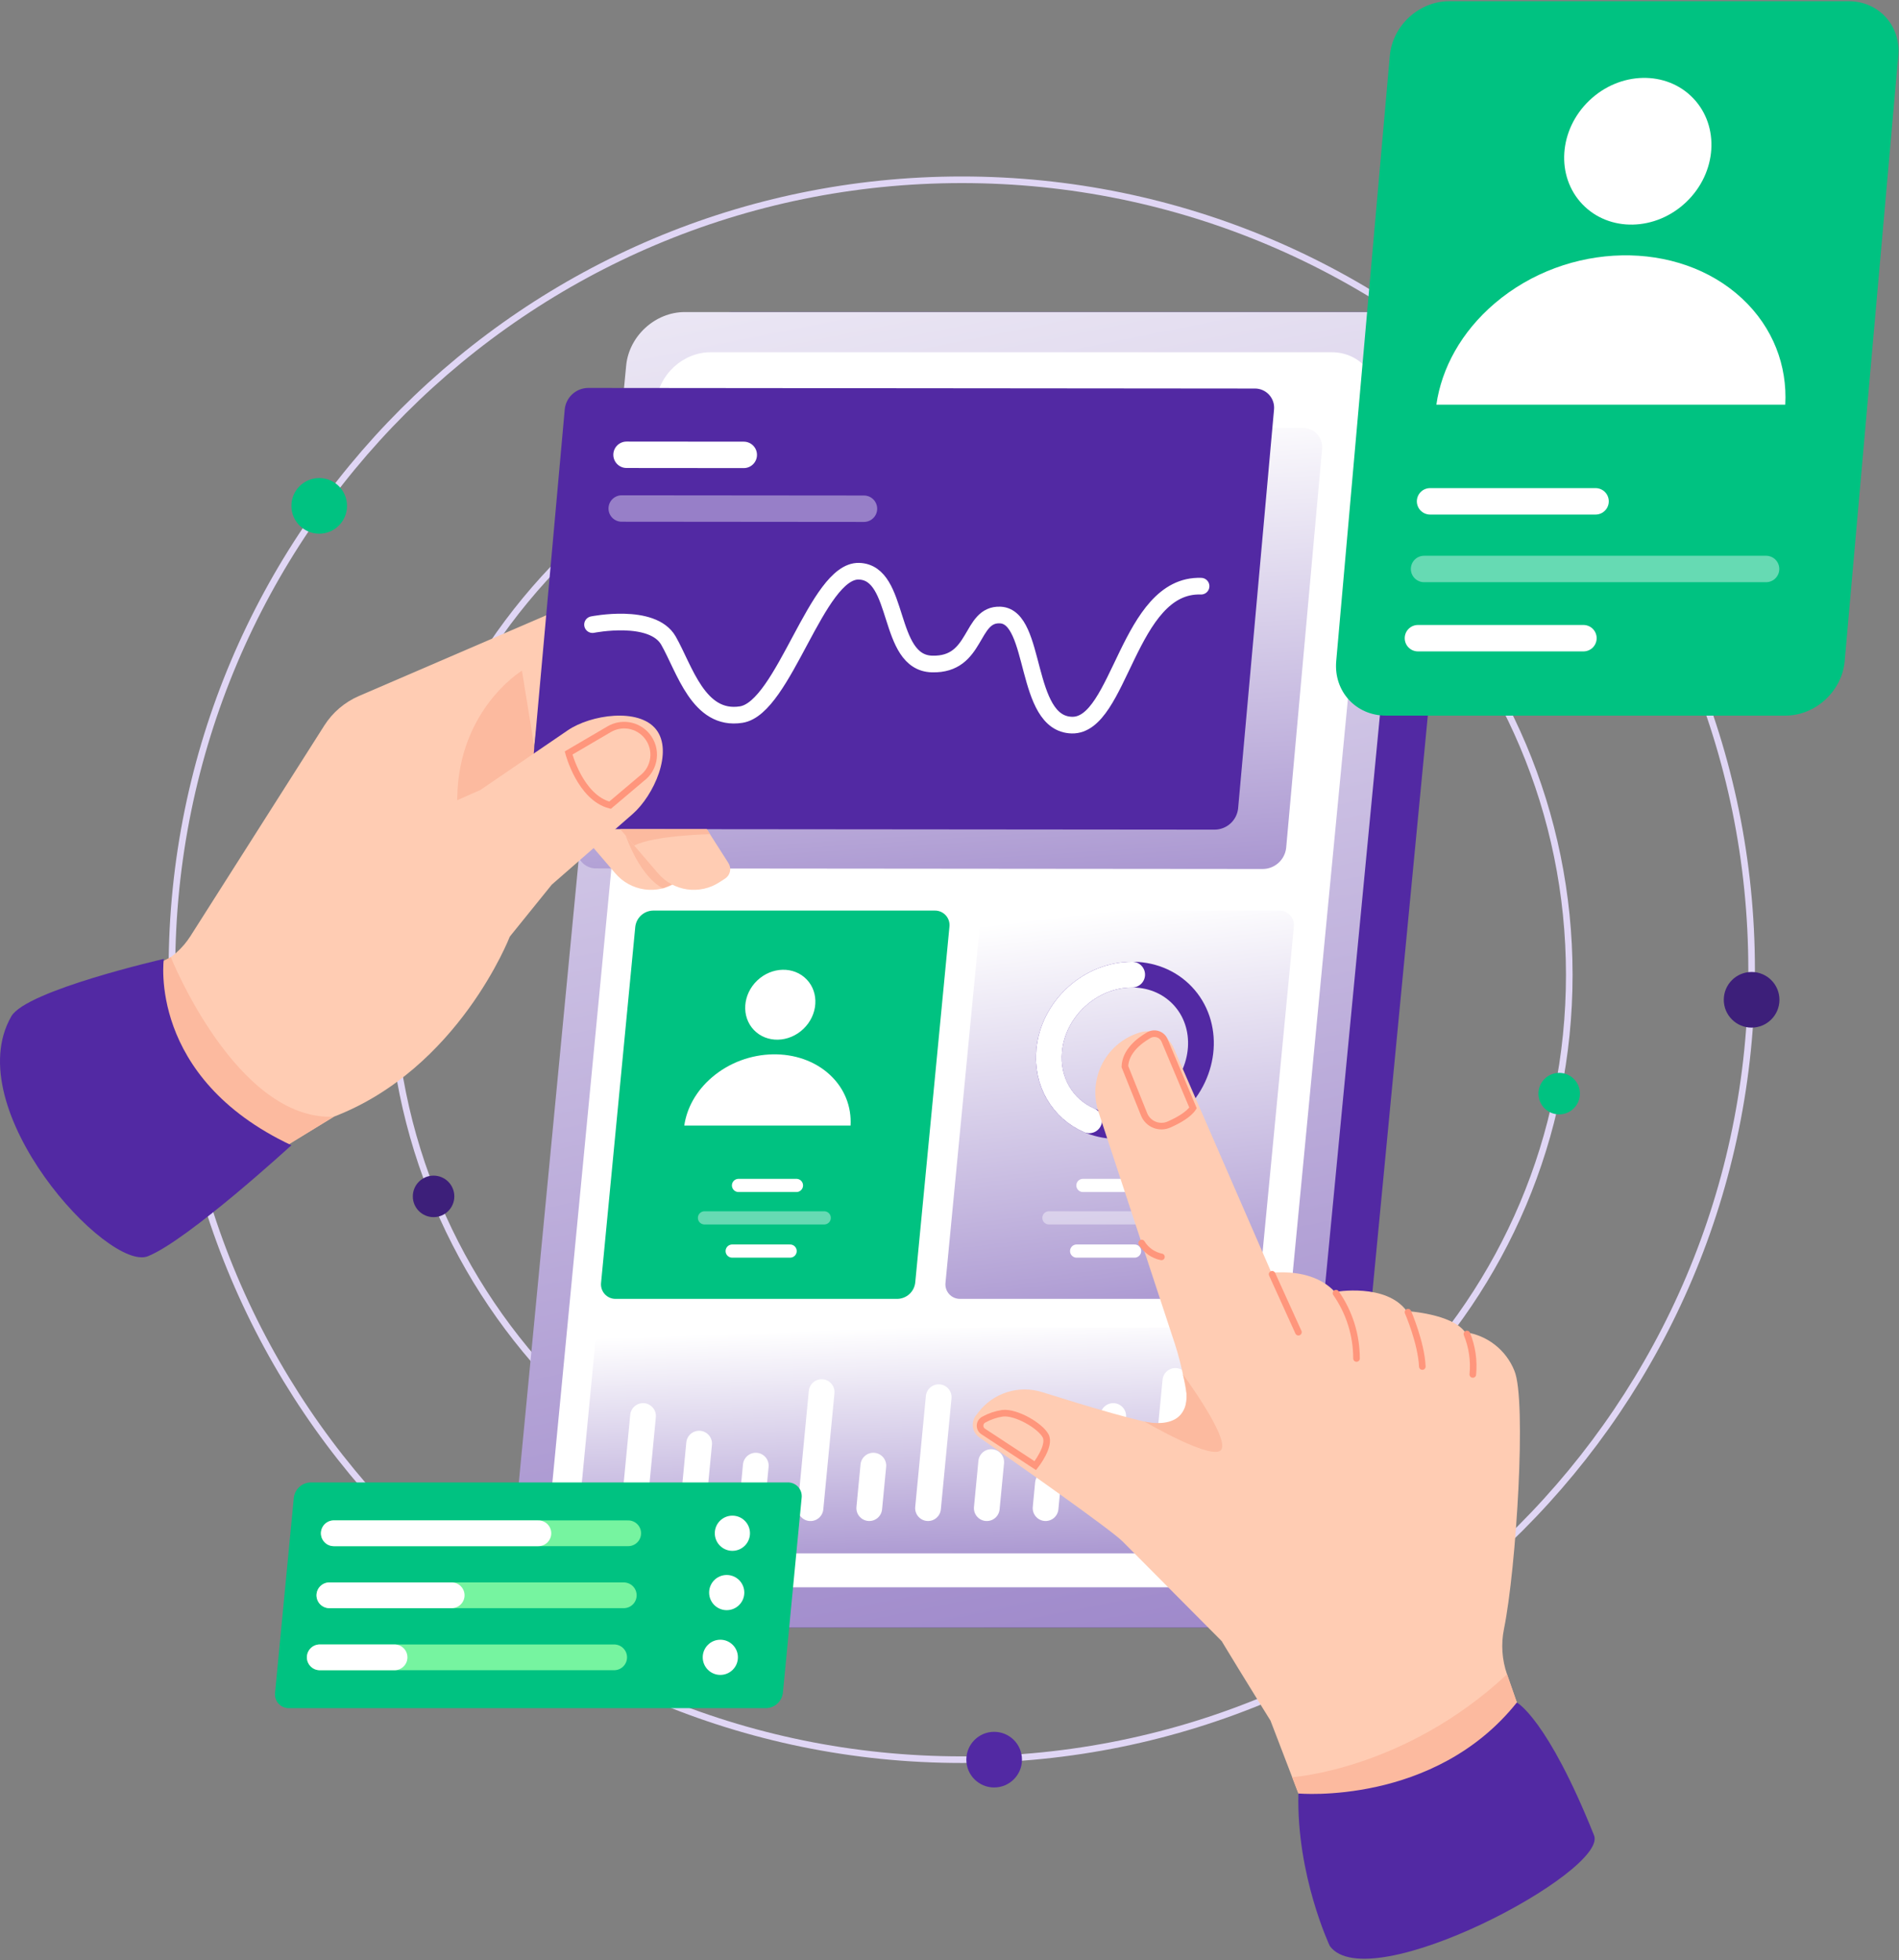 <?xml version="1.0" encoding="UTF-8"?> <svg xmlns="http://www.w3.org/2000/svg" width="779" height="804" viewBox="0 0 779 804" fill="none"><rect x="0" y="0" width="779" height="804" fill="#808080" stroke="none"/><path d="M394.535 721.759C573.48 721.759 718.541 576.696 718.541 397.749C718.541 218.804 573.48 73.74 394.535 73.74C215.59 73.74 70.525 218.804 70.525 397.749C70.525 576.696 215.59 721.759 394.535 721.759Z" stroke="#E0D6F5" stroke-width="2.71" stroke-miterlimit="10"></path><path d="M130.947 218.907C137.25 218.907 142.359 213.797 142.359 207.494C142.359 201.191 137.25 196.083 130.947 196.083C124.645 196.083 119.535 201.191 119.535 207.494C119.535 213.797 124.645 218.907 130.947 218.907Z" fill="#00C281"></path><path d="M718.535 421.497C724.84 421.497 729.954 416.388 729.954 410.085C729.954 403.782 724.84 398.673 718.535 398.673C712.238 398.673 707.125 403.782 707.125 410.085C707.125 416.388 712.238 421.497 718.535 421.497Z" fill="#3D1F7A"></path><path d="M407.817 733.162C414.119 733.162 419.228 728.052 419.228 721.75C419.228 715.447 414.119 710.338 407.817 710.338C401.514 710.338 396.404 715.447 396.404 721.75C396.404 728.052 401.514 733.162 407.817 733.162Z" fill="#5229A3"></path><path d="M402.039 641.58C535.527 641.58 643.741 533.367 643.741 399.878C643.741 266.389 535.527 158.176 402.039 158.176C268.549 158.176 160.336 266.389 160.336 399.878C160.336 533.367 268.549 641.58 402.039 641.58Z" stroke="#E0D6F5" stroke-width="2.71" stroke-miterlimit="10"></path><path d="M639.599 457.083C644.301 457.083 648.112 453.271 648.112 448.57C648.112 443.868 644.301 440.056 639.599 440.056C634.897 440.056 631.086 443.868 631.086 448.57C631.086 453.271 634.897 457.083 639.599 457.083Z" fill="#00C281"></path><path d="M177.856 499.231C182.559 499.231 186.37 495.42 186.37 490.718C186.37 486.016 182.559 482.205 177.856 482.205C173.155 482.205 169.344 486.016 169.344 490.718C169.344 495.42 173.155 499.231 177.856 499.231Z" fill="#3D1F7A"></path><path d="M293.776 192.069C298.478 192.069 302.29 188.258 302.29 183.555C302.29 178.854 298.478 175.043 293.776 175.043C289.075 175.043 285.264 178.854 285.264 183.555C285.264 188.258 289.075 192.069 293.776 192.069Z" fill="#5229A3"></path><path d="M527.833 667.537H248.704C236.595 667.537 227.721 657.719 228.886 645.609L276.535 149.924C277.699 137.814 288.459 127.997 300.569 127.997H579.697C591.807 127.997 600.68 137.814 599.516 149.924L551.867 645.609C550.703 657.719 539.942 667.537 527.833 667.537Z" fill="#5229A3"></path><path d="M508.165 667.537H229.036C216.927 667.537 208.054 657.719 209.218 645.609L256.867 149.924C258.032 137.814 268.792 127.997 280.902 127.997H560.03C572.139 127.997 581.012 137.814 579.849 149.924L532.199 645.609C531.035 657.719 520.275 667.537 508.165 667.537Z" fill="url(#paint0_linear_819_6025)"></path><path d="M497.585 651.062H242.781C231.558 651.062 223.335 641.965 224.413 630.742L269.204 164.8C270.283 153.577 280.255 144.48 291.478 144.48H546.281C557.504 144.48 565.728 153.577 564.649 164.8L519.859 630.742C518.779 641.965 508.808 651.062 497.585 651.062Z" fill="white"></path><path d="M518.021 356.432L244.682 356.189C243.565 356.22 242.455 356.011 241.425 355.579C240.396 355.146 239.47 354.498 238.711 353.679C237.951 352.86 237.376 351.888 237.022 350.829C236.668 349.77 236.544 348.647 236.659 347.536L251.395 183.906C251.661 181.544 252.783 179.362 254.549 177.772C256.313 176.18 258.598 175.29 260.974 175.267L534.314 175.51C535.43 175.481 536.541 175.688 537.571 176.121C538.6 176.555 539.526 177.201 540.284 178.021C541.044 178.84 541.62 179.811 541.974 180.871C542.328 181.93 542.452 183.053 542.337 184.164L527.601 347.795C527.334 350.155 526.212 352.337 524.447 353.929C522.683 355.52 520.397 356.411 518.021 356.432Z" fill="url(#paint1_linear_819_6025)"></path><path d="M509.418 532.758H393.888C393.036 532.776 392.189 532.608 391.407 532.271C390.625 531.933 389.925 531.43 389.353 530.798C388.782 530.166 388.353 529.419 388.095 528.605C387.837 527.793 387.757 526.935 387.86 526.09L401.887 380.16C402.09 378.35 402.943 376.676 404.288 375.449C405.633 374.222 407.377 373.527 409.198 373.491H524.728C525.58 373.474 526.426 373.64 527.208 373.979C527.991 374.316 528.691 374.819 529.263 375.451C529.834 376.083 530.264 376.831 530.521 377.643C530.778 378.456 530.859 379.314 530.756 380.16L516.728 526.09C516.526 527.898 515.673 529.572 514.328 530.799C512.984 532.026 511.238 532.722 509.418 532.758Z" fill="url(#paint2_linear_819_6025)"></path><path d="M481.868 452.25C494.898 439.833 496.315 420.171 485.035 408.337C473.755 396.502 454.049 396.974 441.02 409.391C427.992 421.809 426.573 441.47 437.854 453.305C449.134 465.14 468.839 464.668 481.868 452.25Z" stroke="#5229A3" stroke-width="10.56" stroke-miterlimit="10"></path><path d="M446.8 459.526C435.992 454.859 429.142 443.765 430.386 430.821C432.034 413.666 447.277 399.76 464.432 399.76" stroke="white" stroke-width="10.56" stroke-miterlimit="10" stroke-linecap="round"></path><path d="M444.23 486.225H467.999" stroke="white" stroke-width="5.406" stroke-miterlimit="10" stroke-linecap="round"></path><path d="M441.648 513.148H465.418" stroke="white" stroke-width="5.406" stroke-miterlimit="10" stroke-linecap="round"></path><path opacity="0.4" d="M430.283 499.533H479.404" stroke="white" stroke-width="5.406" stroke-miterlimit="10" stroke-linecap="round"></path><path d="M368.131 532.758H252.601C251.749 532.776 250.902 532.608 250.12 532.271C249.339 531.933 248.638 531.43 248.066 530.798C247.495 530.166 247.066 529.419 246.808 528.605C246.55 527.793 246.47 526.935 246.572 526.09L260.6 380.16C260.803 378.35 261.655 376.676 263.001 375.449C264.346 374.222 266.09 373.527 267.91 373.491H383.441C384.293 373.474 385.139 373.64 385.921 373.979C386.704 374.316 387.404 374.819 387.975 375.451C388.547 376.083 388.976 376.831 389.234 377.643C389.491 378.456 389.572 379.314 389.469 380.16L375.441 526.09C375.239 527.898 374.386 529.572 373.041 530.799C371.696 532.026 369.951 532.722 368.131 532.758Z" fill="#00C281"></path><path d="M302.947 486.225H326.715" stroke="white" stroke-width="5.406" stroke-miterlimit="10" stroke-linecap="round"></path><path d="M300.352 513.148H324.121" stroke="white" stroke-width="5.406" stroke-miterlimit="10" stroke-linecap="round"></path><path opacity="0.4" d="M288.99 499.533H338.111" stroke="white" stroke-width="5.406" stroke-miterlimit="10" stroke-linecap="round"></path><path d="M499.724 637.129H242.209C241.401 637.145 240.6 636.988 239.859 636.667C239.117 636.346 238.453 635.87 237.911 635.271C237.37 634.672 236.964 633.964 236.719 633.193C236.475 632.424 236.399 631.611 236.496 630.808L244.181 550.871C244.372 549.156 245.181 547.569 246.456 546.406C247.73 545.244 249.384 544.584 251.109 544.55H508.623C509.431 544.534 510.232 544.692 510.974 545.013C511.714 545.333 512.378 545.808 512.92 546.408C513.462 547.007 513.868 547.715 514.113 548.485C514.357 549.256 514.433 550.069 514.336 550.871L506.652 630.808C506.459 632.523 505.652 634.109 504.377 635.272C503.102 636.436 501.448 637.095 499.724 637.129Z" fill="url(#paint3_linear_819_6025)"></path><path d="M260.152 618.59L263.785 580.799" stroke="white" stroke-width="10.56" stroke-miterlimit="10" stroke-linecap="round"></path><path d="M286.793 592.128L284.248 618.601" stroke="white" stroke-width="10.56" stroke-miterlimit="10" stroke-linecap="round"></path><path d="M310.037 601.154L308.361 618.586" stroke="white" stroke-width="10.56" stroke-miterlimit="10" stroke-linecap="round"></path><path d="M337.049 570.99L332.473 618.601" stroke="white" stroke-width="10.56" stroke-miterlimit="10" stroke-linecap="round"></path><path d="M358.26 601.154L356.584 618.586" stroke="white" stroke-width="10.56" stroke-miterlimit="10" stroke-linecap="round"></path><path d="M385.066 573.082L380.691 618.59" stroke="white" stroke-width="10.56" stroke-miterlimit="10" stroke-linecap="round"></path><path d="M406.612 599.7L404.795 618.596" stroke="white" stroke-width="10.56" stroke-miterlimit="10" stroke-linecap="round"></path><path d="M429.882 608.524L428.914 618.589" stroke="white" stroke-width="10.56" stroke-miterlimit="10" stroke-linecap="round"></path><path d="M456.66 580.799L453.027 618.59" stroke="white" stroke-width="10.56" stroke-miterlimit="10" stroke-linecap="round"></path><path d="M482.15 566.419L477.135 618.599" stroke="white" stroke-width="10.56" stroke-miterlimit="10" stroke-linecap="round"></path><path d="M266.819 331.352L281.291 354.022C281.944 355.046 282.167 356.285 281.91 357.472C281.653 358.659 280.938 359.695 279.92 360.357L277.581 361.876C273.666 364.42 268.96 365.457 264.338 364.793C259.716 364.128 255.493 361.808 252.453 358.263L233.248 335.867L266.819 331.352Z" fill="#FFCCB3"></path><path d="M255.773 340.07C255.773 340.07 261.132 358.47 271.898 364.373C274.693 363.291 277.379 361.944 279.917 360.351L267.845 340.07" fill="#FCBA9F"></path><path d="M8.195 422.818L65.041 395.577C70.397 393.01 74.926 388.992 78.113 383.98L133.028 297.594C136.447 292.216 141.406 287.991 147.259 285.47L226.353 251.394L209.42 379.448L209.122 384.179C209.122 384.179 188.202 438.36 136.927 458.044L54.949 508.185L8.195 422.818Z" fill="#FFCCB3"></path><path d="M70.053 392.575C70.053 392.575 96.944 459.694 136.922 458.049L111.397 473.661C111.397 473.661 24.759 457.59 57.19 399.208L70.053 392.575Z" fill="#FCBA9F"></path><path d="M214.107 275.087C214.107 275.087 186.142 292.033 187.625 331.342L221.209 318.792L214.107 275.087Z" fill="#FCBA9F"></path><path d="M284.351 331.352L298.824 354.022C299.477 355.046 299.699 356.285 299.442 357.472C299.186 358.659 298.47 359.695 297.452 360.357L295.113 361.876C291.198 364.42 286.492 365.457 281.871 364.793C277.249 364.128 273.025 361.808 269.986 358.263L250.781 335.867L284.351 331.352Z" fill="#FFCCB3"></path><path d="M498.306 340.291L224.967 340.048C223.85 340.078 222.74 339.87 221.711 339.436C220.681 339.004 219.756 338.356 218.996 337.538C218.237 336.718 217.661 335.747 217.307 334.687C216.953 333.628 216.829 332.506 216.944 331.394L231.68 167.763C231.947 165.402 233.068 163.22 234.834 161.629C236.598 160.039 238.884 159.148 241.26 159.125L514.599 159.369C515.716 159.338 516.826 159.547 517.856 159.98C518.885 160.413 519.811 161.06 520.57 161.879C521.329 162.698 521.905 163.67 522.259 164.729C522.613 165.789 522.737 166.912 522.623 168.022L507.887 331.653C507.619 334.014 506.497 336.196 504.733 337.787C502.968 339.378 500.682 340.268 498.306 340.291Z" fill="#5229A3"></path><path d="M243.066 256.199C243.066 256.199 267.603 251.237 274.206 262.751C280.809 274.264 286.503 295.885 304.072 293.098C321.641 290.311 335.09 233.782 352.362 234.298C369.635 234.814 363.545 271.836 382.346 272.353C401.145 272.87 397.802 251.673 410.332 252.263C425.531 252.98 419.865 296.903 439.684 297.42C459.502 297.938 462.736 239.403 492.697 240.43" stroke="white" stroke-width="6.834" stroke-miterlimit="10" stroke-linecap="round"></path><path d="M257.016 186.531L305.106 186.573" stroke="white" stroke-width="10.84" stroke-miterlimit="10" stroke-linecap="round"></path><path opacity="0.4" d="M255.033 208.575L354.415 208.663" stroke="white" stroke-width="10.84" stroke-miterlimit="10" stroke-linecap="round"></path><path d="M161.986 339.475L197.05 324.03L232.909 299.552C242.339 293.116 262.033 290.216 269.123 299.165C276.335 308.267 268.234 326.274 259.487 333.912L226.348 362.85L209.116 384.177L161.986 339.475Z" fill="#FFCCB3"></path><path d="M233.248 308.855C233.248 308.855 237.982 327.109 250.255 330.267L263.273 319.269C264.593 318.286 265.699 317.045 266.524 315.621C267.348 314.197 267.874 312.619 268.069 310.986C268.264 309.352 268.125 307.695 267.659 306.117C267.193 304.538 266.411 303.071 265.359 301.806C263.522 299.594 260.96 298.107 258.129 297.61C255.298 297.114 252.382 297.64 249.903 299.095L233.248 308.855Z" stroke="#FF967C" stroke-width="2.71" stroke-linecap="round"></path><path d="M67.194 393.322C67.194 393.322 60.399 441.92 119.533 469.747C119.533 469.747 77.054 508.714 60.676 515.266C44.3 521.818 -17.233 454.861 4.652 416.857C10.79 406.2 67.194 393.322 67.194 393.322Z" fill="#5229A3"></path><path d="M291.258 342.154C291.258 342.154 268.21 342.624 260.187 346.823L254.396 340.07L289.929 340.071L291.258 342.154Z" fill="#FCBA9F"></path><path d="M514.087 523.216C514.087 523.216 535.972 517.379 547.619 529.921C547.619 529.921 568.555 526.12 577.066 537.766C577.066 537.766 595.626 538.841 601.002 546.412C605.472 547.029 609.699 548.818 613.252 551.6C616.805 554.38 619.558 558.054 621.23 562.244C626.306 574.206 622.001 643.362 616.956 668.142C615.695 674.341 616.127 680.764 618.208 686.737L631.039 723.612L542.257 760.726L521.179 705.75C521.179 705.75 495.522 664.518 491.856 657.187C488.191 649.857 494.403 589.029 481.891 551.03L514.087 523.216Z" fill="#FFCCB3"></path><path d="M532.635 735.619L530.074 728.938C530.074 728.938 576.143 725.993 618.213 686.738L622.236 698.301C622.236 698.301 617.04 722.187 593.382 733.444C569.723 744.702 532.635 735.619 532.635 735.619Z" fill="#FCBA9F"></path><path d="M532.632 735.63C532.632 735.63 588.396 740.709 622.233 698.313C622.233 698.313 634.726 704.863 653.91 752.816C659.802 767.545 561.414 819.984 545.507 798.186C545.507 798.186 531.773 769.135 532.632 735.63Z" fill="#5229A3"></path><path d="M487.339 573.979C487.339 573.979 485.416 584.184 476.321 584.185C470.388 584.185 444.669 576.415 427.503 571.012C422.833 569.542 417.822 569.542 413.152 571.012C408.481 572.482 404.375 575.351 401.388 579.23L400.345 580.586C399.826 581.257 399.45 582.026 399.238 582.849C399.026 583.67 398.983 584.525 399.111 585.364C399.24 586.202 399.537 587.006 399.985 587.726C400.433 588.447 401.023 589.068 401.719 589.553C416.251 599.699 455.496 627.237 460.515 632.256C466.692 638.432 501.089 673.061 501.089 673.061L487.339 573.979Z" fill="#FFCCB3"></path><path d="M485.26 563.751C485.26 563.751 503.849 588.912 501.098 594.42C498.346 599.928 469.521 583.088 469.521 583.088C469.521 583.088 492.781 589.071 485.26 563.751Z" fill="#FCBA9F"></path><path d="M481.891 551.043L450.611 456.054C449.539 452.795 449.131 449.354 449.413 445.935C449.695 442.516 450.66 439.188 452.252 436.15C453.844 433.111 456.03 430.423 458.68 428.244C461.33 426.066 464.391 424.442 467.68 423.469C470.373 422.673 473.263 422.888 475.808 424.075C478.353 425.262 480.376 427.338 481.495 429.913L525.377 530.785L481.891 551.043Z" fill="#FFCCB3"></path><path d="M468.332 509.846C469.218 511.302 470.396 512.56 471.791 513.539C473.187 514.519 474.769 515.199 476.44 515.539" stroke="#FF967C" stroke-width="2.71" stroke-linecap="round"></path><path d="M479.583 461.227C483.389 459.541 487.587 457.184 489.393 454.433L477.745 426.778C477.496 426.181 477.123 425.646 476.651 425.205C476.178 424.764 475.618 424.429 475.006 424.221C474.395 424.013 473.746 423.938 473.103 424.001C472.46 424.063 471.837 424.261 471.277 424.581C467.132 426.974 461.662 431.29 461.449 437.487L469.327 457.091C469.713 458.048 470.289 458.917 471.019 459.647C471.749 460.377 472.619 460.953 473.575 461.339C474.533 461.725 475.558 461.914 476.591 461.895C477.623 461.876 478.641 461.648 479.583 461.227Z" stroke="#FF967C" stroke-width="2.71" stroke-linecap="round"></path><path d="M521.848 522.661L532.631 546.416" stroke="#FF967C" stroke-width="2.71" stroke-linecap="round"></path><path d="M548.049 530.415C553.529 538.271 556.466 547.62 556.463 557.199" stroke="#FF967C" stroke-width="2.71" stroke-linecap="round"></path><path d="M577.582 538.212C577.582 538.212 583.011 550.662 583.459 560.507" stroke="#FF967C" stroke-width="2.71" stroke-linecap="round"></path><path d="M601.756 547.162C603.894 552.416 604.724 558.111 604.172 563.756" stroke="#FF967C" stroke-width="2.71" stroke-linecap="round"></path><path d="M424.698 601.166C424.698 601.166 431.121 593.008 428.917 588.917C426.714 584.825 416.913 579.039 411.249 579.669C408.546 580.076 405.938 580.964 403.549 582.292C403.115 582.519 402.748 582.856 402.484 583.27C402.22 583.682 402.069 584.157 402.044 584.646C402.021 585.136 402.125 585.624 402.347 586.06C402.57 586.497 402.902 586.869 403.313 587.137L424.698 601.166Z" stroke="#FF967C" stroke-width="2.71" stroke-linecap="round"></path><path d="M314.233 700.626H118.545C117.738 700.642 116.936 700.484 116.195 700.164C115.453 699.843 114.789 699.367 114.248 698.768C113.706 698.169 113.299 697.46 113.055 696.69C112.811 695.92 112.735 695.107 112.832 694.305L120.516 614.367C120.708 612.652 121.517 611.066 122.791 609.903C124.066 608.741 125.719 608.081 127.445 608.047H323.133C323.941 608.031 324.742 608.189 325.483 608.509C326.225 608.829 326.889 609.305 327.431 609.904C327.972 610.504 328.378 611.212 328.623 611.982C328.867 612.753 328.943 613.566 328.846 614.367L321.162 694.305C320.97 696.02 320.161 697.606 318.886 698.769C317.613 699.931 315.959 700.592 314.233 700.626Z" fill="#00C281"></path><path d="M136.93 628.9H257.698" stroke="#76F4A0" stroke-width="10.56" stroke-miterlimit="10" stroke-linecap="round"></path><path d="M136.93 628.9H220.852" stroke="white" stroke-width="10.56" stroke-miterlimit="10" stroke-linecap="round"></path><path d="M135.113 654.338H255.881" stroke="#76F4A0" stroke-width="10.56" stroke-miterlimit="10" stroke-linecap="round"></path><path d="M135.113 654.338H185.288" stroke="white" stroke-width="10.56" stroke-miterlimit="10" stroke-linecap="round"></path><path d="M131.17 679.785H251.938" stroke="#76F4A0" stroke-width="10.56" stroke-miterlimit="10" stroke-linecap="round"></path><path d="M131.17 679.785H161.854" stroke="white" stroke-width="10.56" stroke-miterlimit="10" stroke-linecap="round"></path><path d="M300.438 636.104C304.424 636.104 307.654 632.873 307.654 628.888C307.654 624.903 304.424 621.672 300.438 621.672C296.453 621.672 293.223 624.903 293.223 628.888C293.223 632.873 296.453 636.104 300.438 636.104Z" fill="white"></path><path d="M298.109 660.439C302.095 660.439 305.325 657.208 305.325 653.224C305.325 649.238 302.095 646.007 298.109 646.007C294.123 646.007 290.893 649.238 290.893 653.224C290.893 657.208 294.123 660.439 298.109 660.439Z" fill="white"></path><path d="M295.486 686.997C299.471 686.997 302.702 683.765 302.702 679.781C302.702 675.795 299.471 672.564 295.486 672.564C291.5 672.564 288.27 675.795 288.27 679.781C288.27 683.765 291.5 686.997 295.486 686.997Z" fill="white"></path><path d="M732.39 293.522H568.511C556.166 293.522 547.045 283.514 548.138 271.169L570.125 22.852C571.218 10.508 582.111 0.5 594.456 0.5H758.336C770.685 0.5 779.8 10.508 778.707 22.852L756.719 271.169C755.625 283.514 744.731 293.522 732.39 293.522Z" fill="#00C281"></path><path d="M586.635 205.631H654.526" stroke="white" stroke-width="10.841" stroke-miterlimit="10" stroke-linecap="round"></path><path d="M581.66 261.765H649.552" stroke="white" stroke-width="10.841" stroke-miterlimit="10" stroke-linecap="round"></path><path opacity="0.4" d="M584.172 233.374H724.473" stroke="white" stroke-width="10.841" stroke-miterlimit="10" stroke-linecap="round"></path><path d="M691.752 82.839C704.305 70.831 705.568 51.784 694.579 40.296C683.588 28.808 664.504 29.229 651.952 41.237C639.401 53.245 638.136 72.292 649.126 83.78C660.117 95.269 679.202 94.847 691.752 82.839Z" fill="white"></path><path fill-rule="evenodd" clip-rule="evenodd" d="M732.345 165.986H589.218C591.378 150.985 599.434 136.132 613.16 124.431C643.035 98.963 688.461 98.07 714.621 122.435C727.393 134.331 733.212 150.05 732.345 165.986Z" fill="white"></path><path d="M329.572 422.019C335.556 416.296 336.157 407.218 330.92 401.743C325.682 396.268 316.586 396.469 310.604 402.192C304.622 407.915 304.019 416.993 309.257 422.468C314.495 427.943 323.591 427.742 329.572 422.019Z" fill="white"></path><path fill-rule="evenodd" clip-rule="evenodd" d="M348.921 461.66H280.705C281.733 454.506 285.572 447.423 292.117 441.844C306.356 429.706 328.006 429.28 340.474 440.892C346.564 446.565 349.337 454.061 348.921 461.66Z" fill="white"></path><defs><linearGradient id="paint0_linear_819_6025" x1="351.603" y1="-43.672" x2="608.018" y2="1241.29" gradientUnits="userSpaceOnUse"><stop stop-color="white"></stop><stop offset="1" stop-color="#522BA1"></stop></linearGradient><linearGradient id="paint1_linear_819_6025" x1="381.886" y1="174.836" x2="406.748" y2="561.863" gradientUnits="userSpaceOnUse"><stop stop-color="white"></stop><stop offset="1" stop-color="#522BA1"></stop></linearGradient><linearGradient id="paint2_linear_819_6025" x1="455.748" y1="373.11" x2="496.416" y2="709.855" gradientUnits="userSpaceOnUse"><stop stop-color="white"></stop><stop offset="1" stop-color="#522BA1"></stop></linearGradient><linearGradient id="paint3_linear_819_6025" x1="368.497" y1="544.329" x2="375.66" y2="742.67" gradientUnits="userSpaceOnUse"><stop stop-color="white"></stop><stop offset="1" stop-color="#522BA1"></stop></linearGradient></defs></svg> 